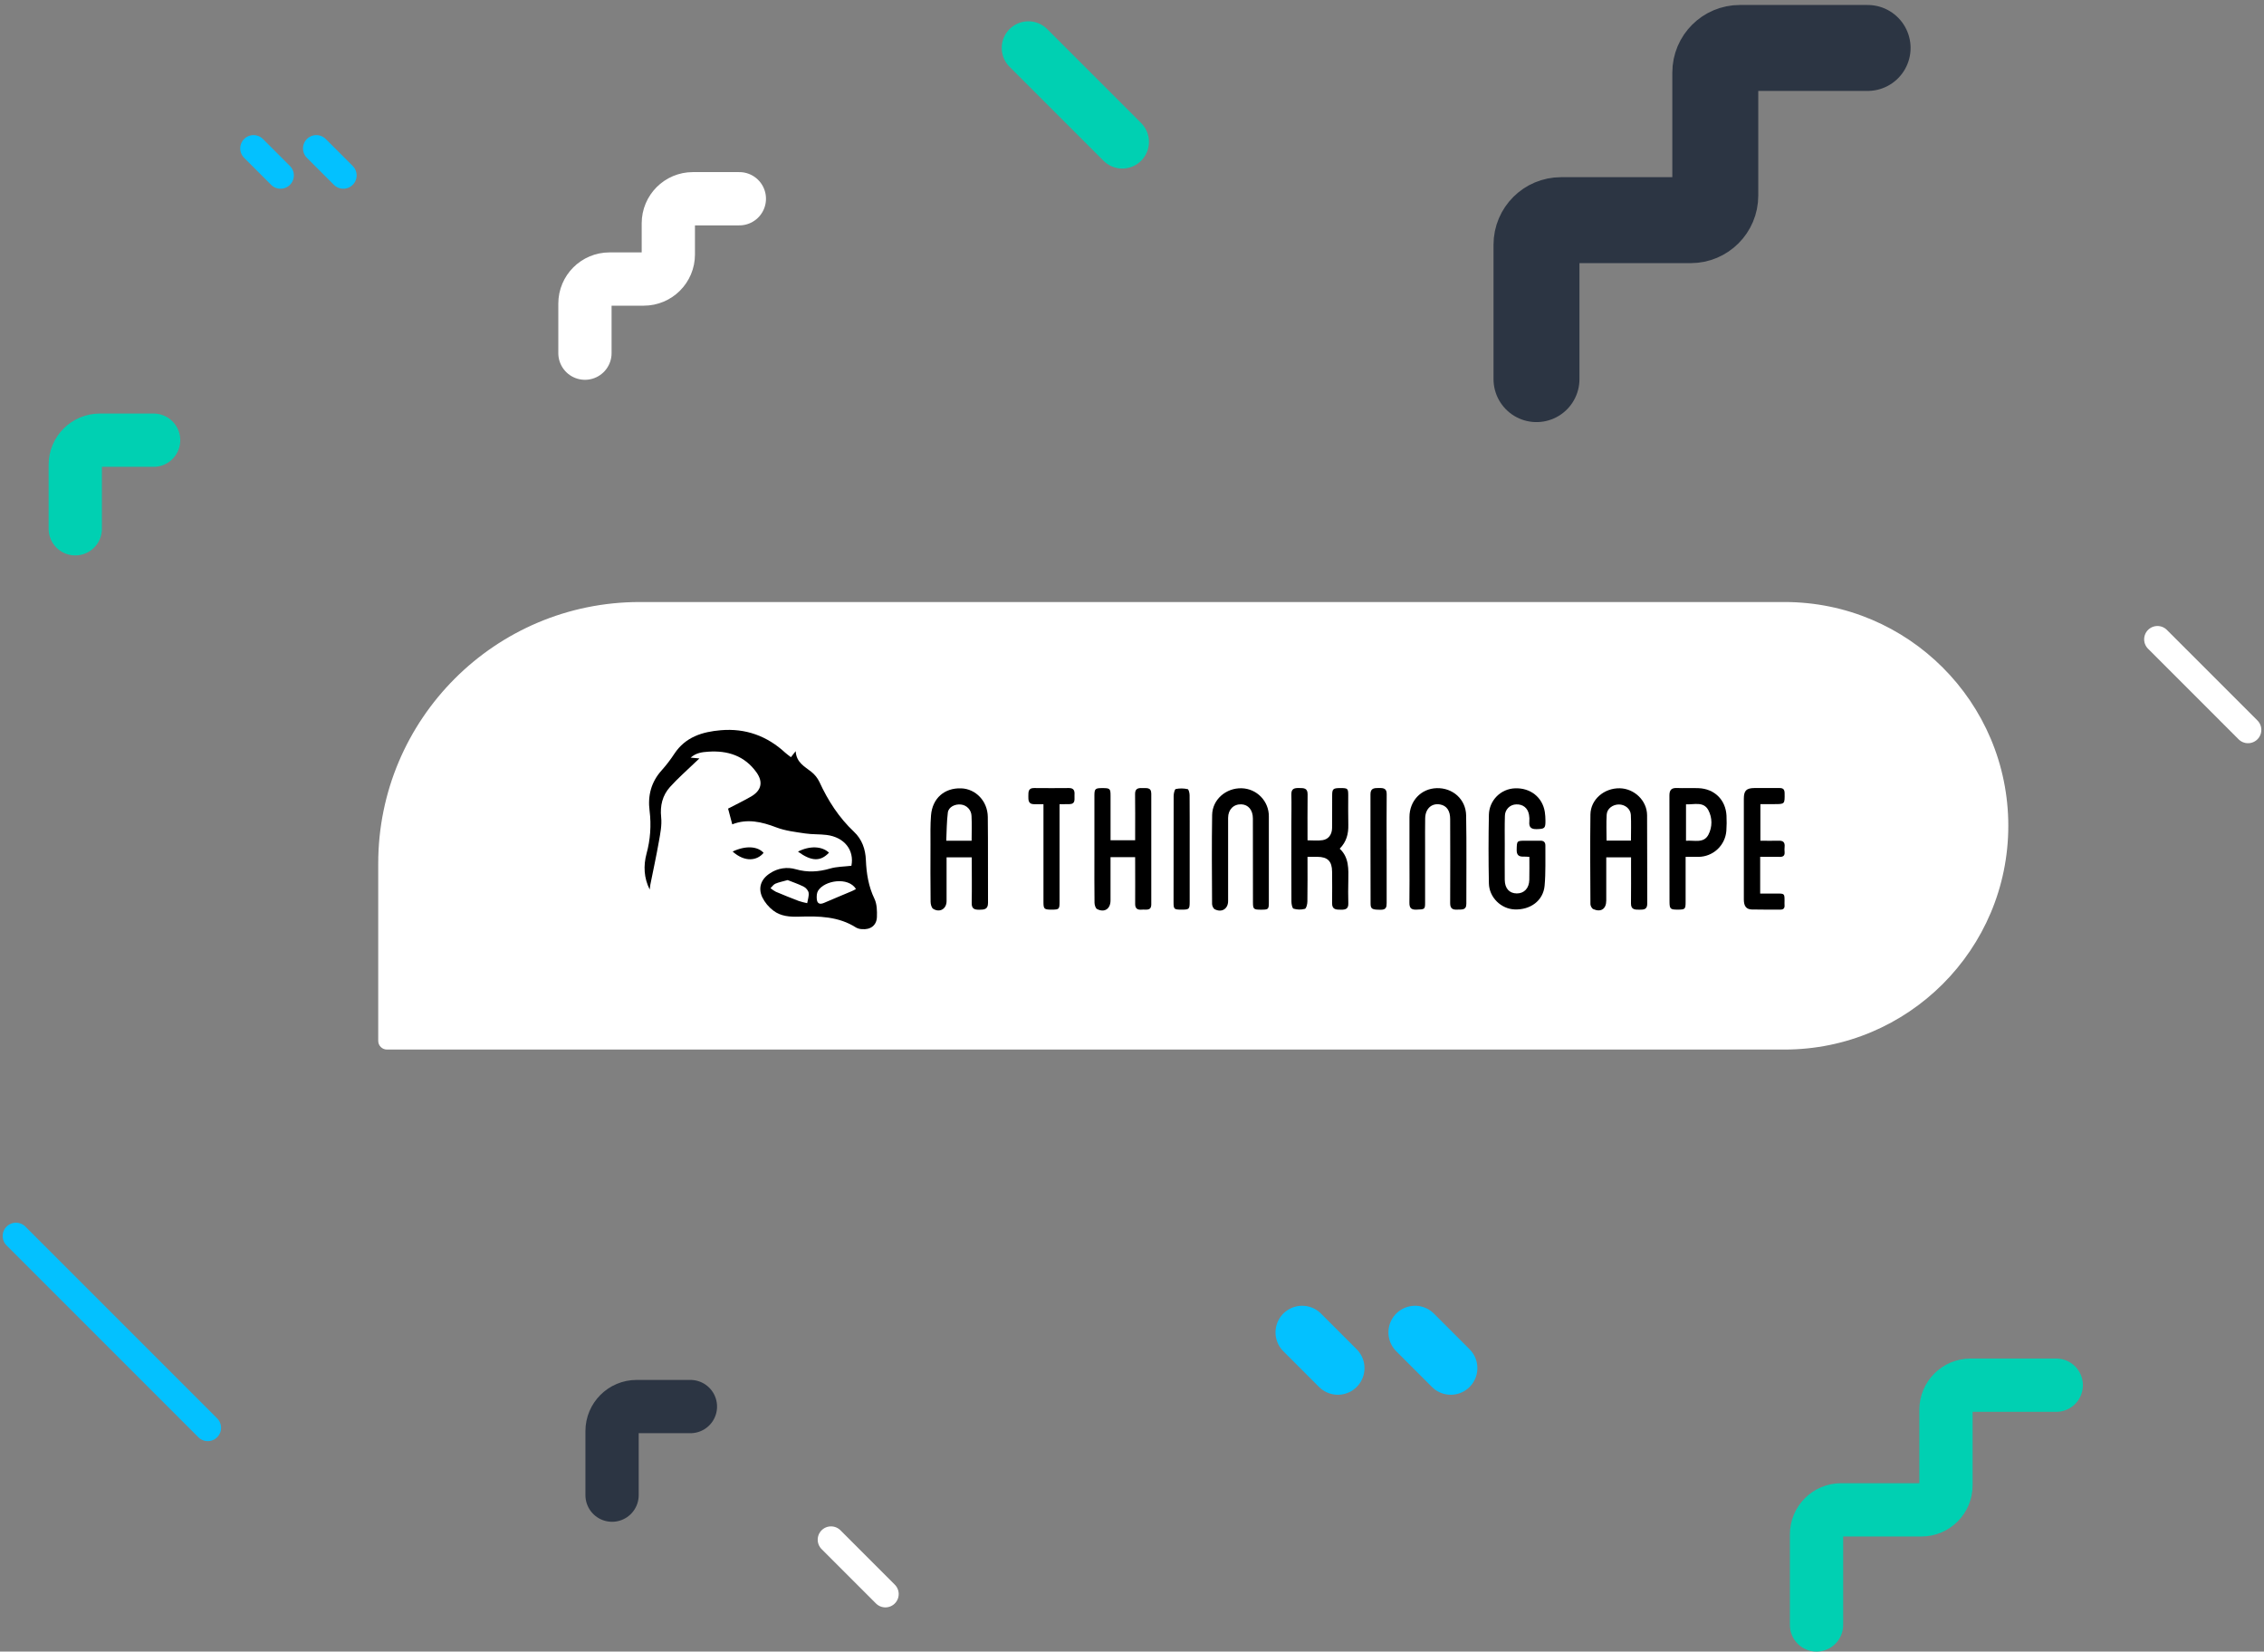 <?xml version="1.0" encoding="UTF-8"?>
<svg xmlns="http://www.w3.org/2000/svg" width="425" height="310" viewBox="0 0 425 310" fill="none">
  <rect x="0" y="0" width="425" height="310" fill="#808080" stroke="none"/>
  <path d="M71 162.083C71 134.975 92.975 113 120.083 113H335C358.196 113 377 131.804 377 155C377 178.196 358.196 197 335 197H72.636C71.733 197 71 196.267 71 195.364V162.083Z" fill="white"></path>
  <path d="M121.96 166.965C120.867 164.78 120.767 162.503 121.359 160.265C122.084 157.634 122.281 154.886 121.94 152.179C121.575 149.353 122.231 146.775 124.209 144.591C125.082 143.613 125.881 142.571 126.597 141.473C128.673 138.328 131.842 137.356 135.317 137.063C139.957 136.669 143.989 138.129 147.411 141.287C147.728 141.58 148.093 141.825 148.475 142.122L149.365 140.992C149.489 143.114 151.014 143.855 152.291 144.858C152.939 145.369 153.462 146.022 153.82 146.766C155.431 150.278 157.485 153.462 160.311 156.124C161.83 157.557 162.461 159.402 162.544 161.421C162.649 163.954 163.032 166.373 164.155 168.707C164.629 169.695 164.653 170.975 164.616 172.116C164.564 173.705 163.395 174.557 161.775 174.395C161.411 174.383 161.053 174.288 160.731 174.118C157.418 171.994 153.72 171.932 149.981 172.059C148.285 172.114 146.563 171.989 145.186 170.932C144.297 170.265 143.578 169.399 143.086 168.403C142.256 166.585 142.894 164.959 144.581 163.893C145.28 163.426 146.073 163.119 146.903 162.992C147.734 162.865 148.582 162.922 149.389 163.158C151.574 163.785 153.661 163.659 155.824 163.027C157.081 162.658 158.447 162.671 159.826 162.505C160.403 159.594 158.53 157.14 155.169 156.72C153.836 156.554 152.47 156.639 151.143 156.438C149.325 156.163 147.444 155.953 145.748 155.306C142.975 154.246 140.267 153.619 137.461 154.731L136.676 151.777C138.042 151.064 139.543 150.343 140.981 149.515C142.916 148.398 143.315 146.807 142.004 144.969C139.788 141.864 136.602 140.83 132.922 141.095C131.829 141.173 130.702 141.278 129.644 142.207L131.298 142.358C130.983 142.646 130.785 142.821 130.594 143.014C128.975 144.576 127.266 146.058 125.767 147.727C124.353 149.305 123.885 151.224 124.115 153.409C124.27 154.884 123.953 156.432 123.693 157.92C123.217 160.632 122.627 163.324 122.087 166.025C122.045 166.325 122.008 166.646 121.96 166.965ZM147.859 165.191C146.921 165.455 146.207 165.588 145.553 165.868C145.195 166.023 144.941 166.421 144.64 166.712C144.951 166.967 145.286 167.192 145.641 167.383C147.063 167.986 148.496 168.563 149.941 169.113C150.461 169.281 150.99 169.419 151.526 169.526C151.633 168.871 151.88 168.215 151.797 167.584C151.742 167.16 151.299 166.644 150.894 166.438C149.882 165.925 148.794 165.564 147.859 165.191ZM160.685 166.867C159.247 164.528 154.762 165.237 153.56 167.208C153.309 167.625 153.285 168.248 153.329 168.759C153.405 169.633 153.912 169.81 154.712 169.461C156.428 168.711 158.165 168.01 159.889 167.275C160.143 167.175 160.39 167.029 160.685 166.867Z" fill="black"></path>
  <path d="M182.418 160.92H177.691C177.691 163.696 177.691 166.414 177.691 169.133C177.691 170.582 176.439 171.358 175.187 170.593C174.866 170.398 174.697 169.732 174.693 169.282C174.651 165.68 174.66 162.07 174.671 158.477C174.671 156.661 174.623 154.834 174.772 153.027C175.036 149.816 177.311 147.854 180.453 147.974C183.181 148.079 185.395 150.378 185.43 153.331C185.493 158.713 185.443 164.098 185.471 169.483C185.471 170.713 184.741 170.75 183.817 170.757C182.892 170.763 182.39 170.564 182.409 169.491C182.462 166.659 182.418 163.829 182.418 160.92ZM182.394 157.802C182.394 156.176 182.457 154.655 182.374 153.14C182.356 152.606 182.146 152.097 181.782 151.705C181.419 151.314 180.926 151.067 180.394 151.01C179.271 150.879 178.067 151.471 177.929 152.511C177.711 154.244 177.711 156.008 177.634 157.802H182.394Z" fill="black"></path>
  <path d="M306.186 160.918H301.529V169.019C301.529 170.593 300.546 171.279 299.095 170.643C298.824 170.523 298.559 170.034 298.557 169.712C298.526 164.107 298.485 158.499 298.557 152.885C298.596 150.066 301.11 147.915 304.049 147.959C306.8 148.003 309.174 150.271 309.193 153.018C309.235 158.552 309.193 164.085 309.222 169.627C309.222 170.72 308.566 170.752 307.792 170.748C306.958 170.748 306.153 170.785 306.169 169.564C306.201 167.125 306.182 164.686 306.182 162.247L306.186 160.918ZM306.164 157.785C306.164 156.119 306.228 154.531 306.145 152.948C306.083 151.812 305.052 151.003 303.909 150.999C302.766 150.995 301.682 151.764 301.61 152.883C301.507 154.496 301.584 156.117 301.584 157.785H306.164Z" fill="black"></path>
  <path d="M213.09 160.89H208.468V169.008C208.468 170.588 207.347 171.349 205.944 170.632C205.651 170.481 205.469 169.854 205.463 169.446C205.423 166.532 205.443 163.617 205.443 160.704C205.443 156.916 205.443 153.128 205.443 149.34C205.443 148.062 205.596 147.924 206.912 147.924C208.369 147.924 208.472 148.016 208.474 149.342C208.474 152.109 208.474 154.874 208.474 157.719H213.092C213.092 157.341 213.092 156.958 213.092 156.574C213.092 154.061 213.116 151.547 213.079 149.034C213.066 148.04 213.621 147.883 214.41 147.922C215.199 147.961 216.121 147.703 216.119 148.984C216.119 155.906 216.119 162.826 216.119 169.745C216.119 171.056 215.083 170.665 214.355 170.739C213.584 170.82 213.088 170.584 213.094 169.682C213.112 167.168 213.094 164.655 213.094 162.142L213.09 160.89Z" fill="black"></path>
  <path d="M245.446 160.833C245.446 163.75 245.468 166.478 245.424 169.203C245.424 169.692 245.228 170.514 244.948 170.593C244.252 170.78 243.517 170.768 242.828 170.558C242.577 170.481 242.43 169.684 242.428 169.216C242.402 164.373 242.413 159.533 242.415 154.69C242.415 152.834 242.461 150.975 242.415 149.122C242.384 148.007 242.994 147.898 243.871 147.911C244.747 147.924 245.479 147.893 245.464 149.108C245.427 151.949 245.451 154.79 245.451 157.728C246.425 157.728 247.367 157.837 248.27 157.699C249.395 157.529 250.042 156.637 250.059 155.426C250.088 153.39 250.059 151.351 250.075 149.307C250.075 148.079 250.256 147.926 251.583 147.92C252.999 147.92 253.084 147.979 253.091 149.248C253.091 151.104 253.062 152.963 253.106 154.817C253.145 156.486 252.782 157.99 251.491 159.297C253.27 160.962 253.136 163.134 253.106 165.289C253.084 166.707 253.058 168.13 253.106 169.546C253.145 170.571 252.623 170.763 251.755 170.75C250.888 170.737 250.042 170.798 250.062 169.526C250.092 167.559 250.075 165.593 250.062 163.626C250.049 161.659 249.238 160.835 247.293 160.826L245.446 160.833Z" fill="black"></path>
  <path d="M287.095 160.831C286.658 160.811 286.33 160.772 286.002 160.785C285.093 160.824 284.691 160.47 284.713 159.498C284.754 157.811 284.713 157.802 286.42 157.802C287.329 157.802 288.24 157.819 289.151 157.802C289.807 157.784 290.106 158.101 290.1 158.715C290.074 161.226 290.183 163.742 289.955 166.244C289.702 169.046 287.296 170.816 284.322 170.698C281.784 170.599 279.549 168.451 279.496 165.807C279.409 161.512 279.409 157.214 279.496 152.913C279.53 151.62 280.055 150.388 280.966 149.469C281.876 148.55 283.103 148.013 284.396 147.968C287.278 147.852 289.553 149.64 289.993 152.391C290.073 152.93 290.113 153.474 290.113 154.019C290.126 155.488 289.969 155.582 288.48 155.627C287.44 155.662 286.99 155.28 287.086 154.229C287.124 153.791 287.104 153.35 287.025 152.918C286.806 151.663 285.886 150.938 284.647 150.984C284.364 150.985 284.083 151.043 283.821 151.153C283.56 151.263 283.323 151.424 283.124 151.626C282.924 151.828 282.767 152.067 282.66 152.33C282.553 152.593 282.499 152.874 282.501 153.158C282.442 154.976 282.477 156.799 282.475 158.621C282.475 160.807 282.453 162.992 282.475 165.177C282.499 166.773 283.349 167.686 284.732 167.697C286.116 167.708 287.058 166.718 287.084 165.123C287.115 163.72 287.095 162.306 287.095 160.831Z" fill="black"></path>
  <path d="M238.189 161.233C238.189 163.925 238.189 166.621 238.189 169.319C238.189 170.7 238.13 170.75 236.659 170.746C235.321 170.746 235.206 170.626 235.206 169.343C235.206 164.098 235.206 158.853 235.192 153.624C235.192 152.028 234.318 151.023 233.036 150.973C231.578 150.916 230.544 151.943 230.542 153.514C230.532 158.536 230.532 163.558 230.542 168.58C230.542 168.762 230.542 168.943 230.542 169.126C230.542 170.597 229.331 171.353 228.018 170.656C227.749 170.51 227.533 170.001 227.531 169.668C227.504 164.102 227.454 158.523 227.544 152.968C227.59 150.07 230.151 147.874 233.088 147.957C234.465 147.995 235.771 148.572 236.725 149.565C237.68 150.558 238.205 151.886 238.189 153.263C238.189 155.92 238.189 158.576 238.189 161.233Z" fill="black"></path>
  <path d="M264.586 161.231C264.586 158.608 264.586 155.986 264.586 153.363C264.586 150.324 266.756 148.031 269.684 147.937C272.682 147.841 275.167 149.998 275.224 153.047C275.327 158.576 275.252 164.109 275.263 169.64C275.263 170.912 274.369 170.689 273.581 170.733C272.706 170.787 272.221 170.543 272.226 169.537C272.252 164.262 272.241 158.984 272.226 153.707C272.226 152.177 271.57 151.235 270.375 151.005C268.777 150.697 267.569 151.759 267.534 153.595C267.49 155.343 267.534 157.092 267.521 158.84C267.521 162.37 267.521 165.899 267.521 169.428C267.521 170.691 267.444 170.689 265.886 170.739C264.865 170.776 264.559 170.387 264.575 169.4C264.618 166.69 264.586 163.96 264.586 161.231Z" fill="black"></path>
  <path d="M316.425 160.826V169.255C316.425 170.652 316.342 170.733 314.945 170.737C313.549 170.741 313.415 170.597 313.402 169.275C313.402 162.618 313.402 155.964 313.385 149.307C313.385 148.265 313.776 147.867 314.805 147.909C316.149 147.963 317.498 147.889 318.842 147.937C321.84 148.049 323.949 150.122 324.1 153.099C324.148 154.046 324.139 154.994 324.073 155.94C323.974 157.258 323.384 158.492 322.42 159.397C321.456 160.302 320.188 160.814 318.866 160.831C318.105 160.835 317.345 160.826 316.425 160.826ZM316.499 150.966V157.813C318.04 157.675 319.825 158.361 320.706 156.668C321.079 155.955 321.272 155.162 321.269 154.357C321.265 153.553 321.065 152.762 320.686 152.052C319.77 150.372 318.013 151.058 316.497 150.966H316.499Z" fill="black"></path>
  <path d="M330.422 160.824V167.717H333.573C334.981 167.717 334.998 167.743 334.996 169.098C334.996 169.351 334.976 169.609 334.996 169.861C335.048 170.455 334.81 170.748 334.198 170.735C332.415 170.724 330.629 170.759 328.848 170.709C327.81 170.68 327.358 170.079 327.354 168.84C327.341 165.855 327.354 162.872 327.354 159.88C327.354 156.567 327.354 153.255 327.354 149.943C327.354 148.396 327.817 147.928 329.364 147.913C330.911 147.898 332.494 147.913 334.058 147.913C334.749 147.913 335.002 148.18 335.011 148.892C335.033 150.933 335.061 150.931 333.044 150.933H330.463V157.802C331.587 157.802 332.738 157.837 333.886 157.802C334.747 157.767 335.094 158.114 335.009 158.96C334.978 159.286 334.978 159.615 335.009 159.941C335.064 160.623 334.712 160.844 334.093 160.837C332.896 160.818 331.705 160.824 330.422 160.824Z" fill="black"></path>
  <path d="M198.9 150.944V152.299C198.9 157.972 198.9 163.647 198.9 169.323C198.9 170.654 198.804 170.731 197.46 170.739C196.024 170.739 195.882 170.643 195.88 169.332C195.871 163.694 195.871 158.056 195.88 152.419V150.946H194.103C193.026 150.946 193.035 150.169 193.043 149.417C193.052 148.665 193.002 147.904 194.114 147.915C196.3 147.937 198.485 147.937 200.67 147.915C201.588 147.915 201.763 148.433 201.706 149.194C201.649 149.954 202.008 150.92 200.699 150.942C200.141 150.951 199.599 150.944 198.9 150.944Z" fill="black"></path>
  <path d="M223.328 159.308C223.328 162.622 223.328 165.937 223.328 169.251C223.328 170.654 223.239 170.737 221.842 170.739C220.384 170.739 220.301 170.672 220.301 169.312C220.301 162.684 220.301 156.056 220.319 149.425C220.319 148.962 220.492 148.151 220.721 148.097C221.457 147.95 222.215 147.958 222.948 148.121C223.145 148.162 223.311 148.857 223.313 149.255C223.341 152.607 223.328 155.958 223.328 159.308Z" fill="black"></path>
  <path d="M260.304 159.454C260.304 162.804 260.291 166.154 260.304 169.507C260.304 170.269 260.186 170.752 259.253 170.759C257.614 170.759 257.286 170.658 257.286 169.603C257.262 162.758 257.271 155.912 257.265 149.06C257.265 147.863 258.078 147.915 258.923 147.909C259.769 147.902 260.324 148.014 260.311 149.074C260.272 152.531 260.298 155.99 260.298 159.45L260.304 159.454Z" fill="black"></path>
  <path d="M149.795 159.848C151.998 158.715 154.301 158.807 155.619 160.046C154.032 161.736 152.33 161.701 149.795 159.848Z" fill="black"></path>
  <path d="M137.529 159.834C139.932 158.696 142.188 158.807 143.342 160.079C142.164 161.517 139.887 161.932 137.529 159.834Z" fill="black"></path>
  <path d="M386 260H369.909C367.364 260 365.3 262.064 365.3 264.609V278.791C365.3 281.336 363.236 283.4 360.691 283.4H345.609C343.064 283.4 341 285.464 341 288.009V305" stroke="#00D0B2" stroke-width="10" stroke-linecap="round"></path>
  <path d="M350.591 9H326.606C324.061 9 321.997 11.064 321.997 13.609V36.714C321.997 39.26 319.933 41.324 317.388 41.324H293.039C290.494 41.324 288.43 43.388 288.43 45.933V71.161" stroke="#2C3543" stroke-width="16.133" stroke-linecap="round"></path>
  <path d="M129.606 264.011H119.506C116.96 264.011 114.896 266.075 114.896 268.62V280.639" stroke="#2C3543" stroke-width="10" stroke-linecap="round"></path>
  <path d="M28.838 82.623H18.738C16.193 82.623 14.129 84.687 14.129 87.232V99.251" stroke="#00D0B2" stroke-width="10" stroke-linecap="round"></path>
  <path d="M138.791 37.304H130.068C127.522 37.304 125.459 39.368 125.459 41.913V47.766C125.459 50.312 123.395 52.376 120.849 52.376H114.417C111.871 52.376 109.807 54.439 109.807 56.985V66.288" stroke="white" stroke-width="10" stroke-linecap="round"></path>
  <path d="M193.046 9L210.68 26.633" stroke="#00D0B2" stroke-width="10" stroke-linecap="round"></path>
  <path d="M3 232L39 268" stroke="#03C1FF" stroke-width="5" stroke-linecap="round"></path>
  <path d="M156 289L166.205 299.205" stroke="white" stroke-width="5" stroke-linecap="round"></path>
  <path d="M405 120L422 137" stroke="white" stroke-width="5" stroke-linecap="round"></path>
  <path d="M265.635 250.092L272.337 256.794" stroke="#03C1FF" stroke-width="10" stroke-linecap="round"></path>
  <path d="M59.38 27.858L64.447 32.925" stroke="#03C1FF" stroke-width="5" stroke-linecap="round"></path>
  <path d="M244.44 250.092L251.142 256.794" stroke="#03C1FF" stroke-width="10" stroke-linecap="round"></path>
  <path d="M47.596 27.858L52.663 32.925" stroke="#03C1FF" stroke-width="5" stroke-linecap="round"></path>
</svg>

